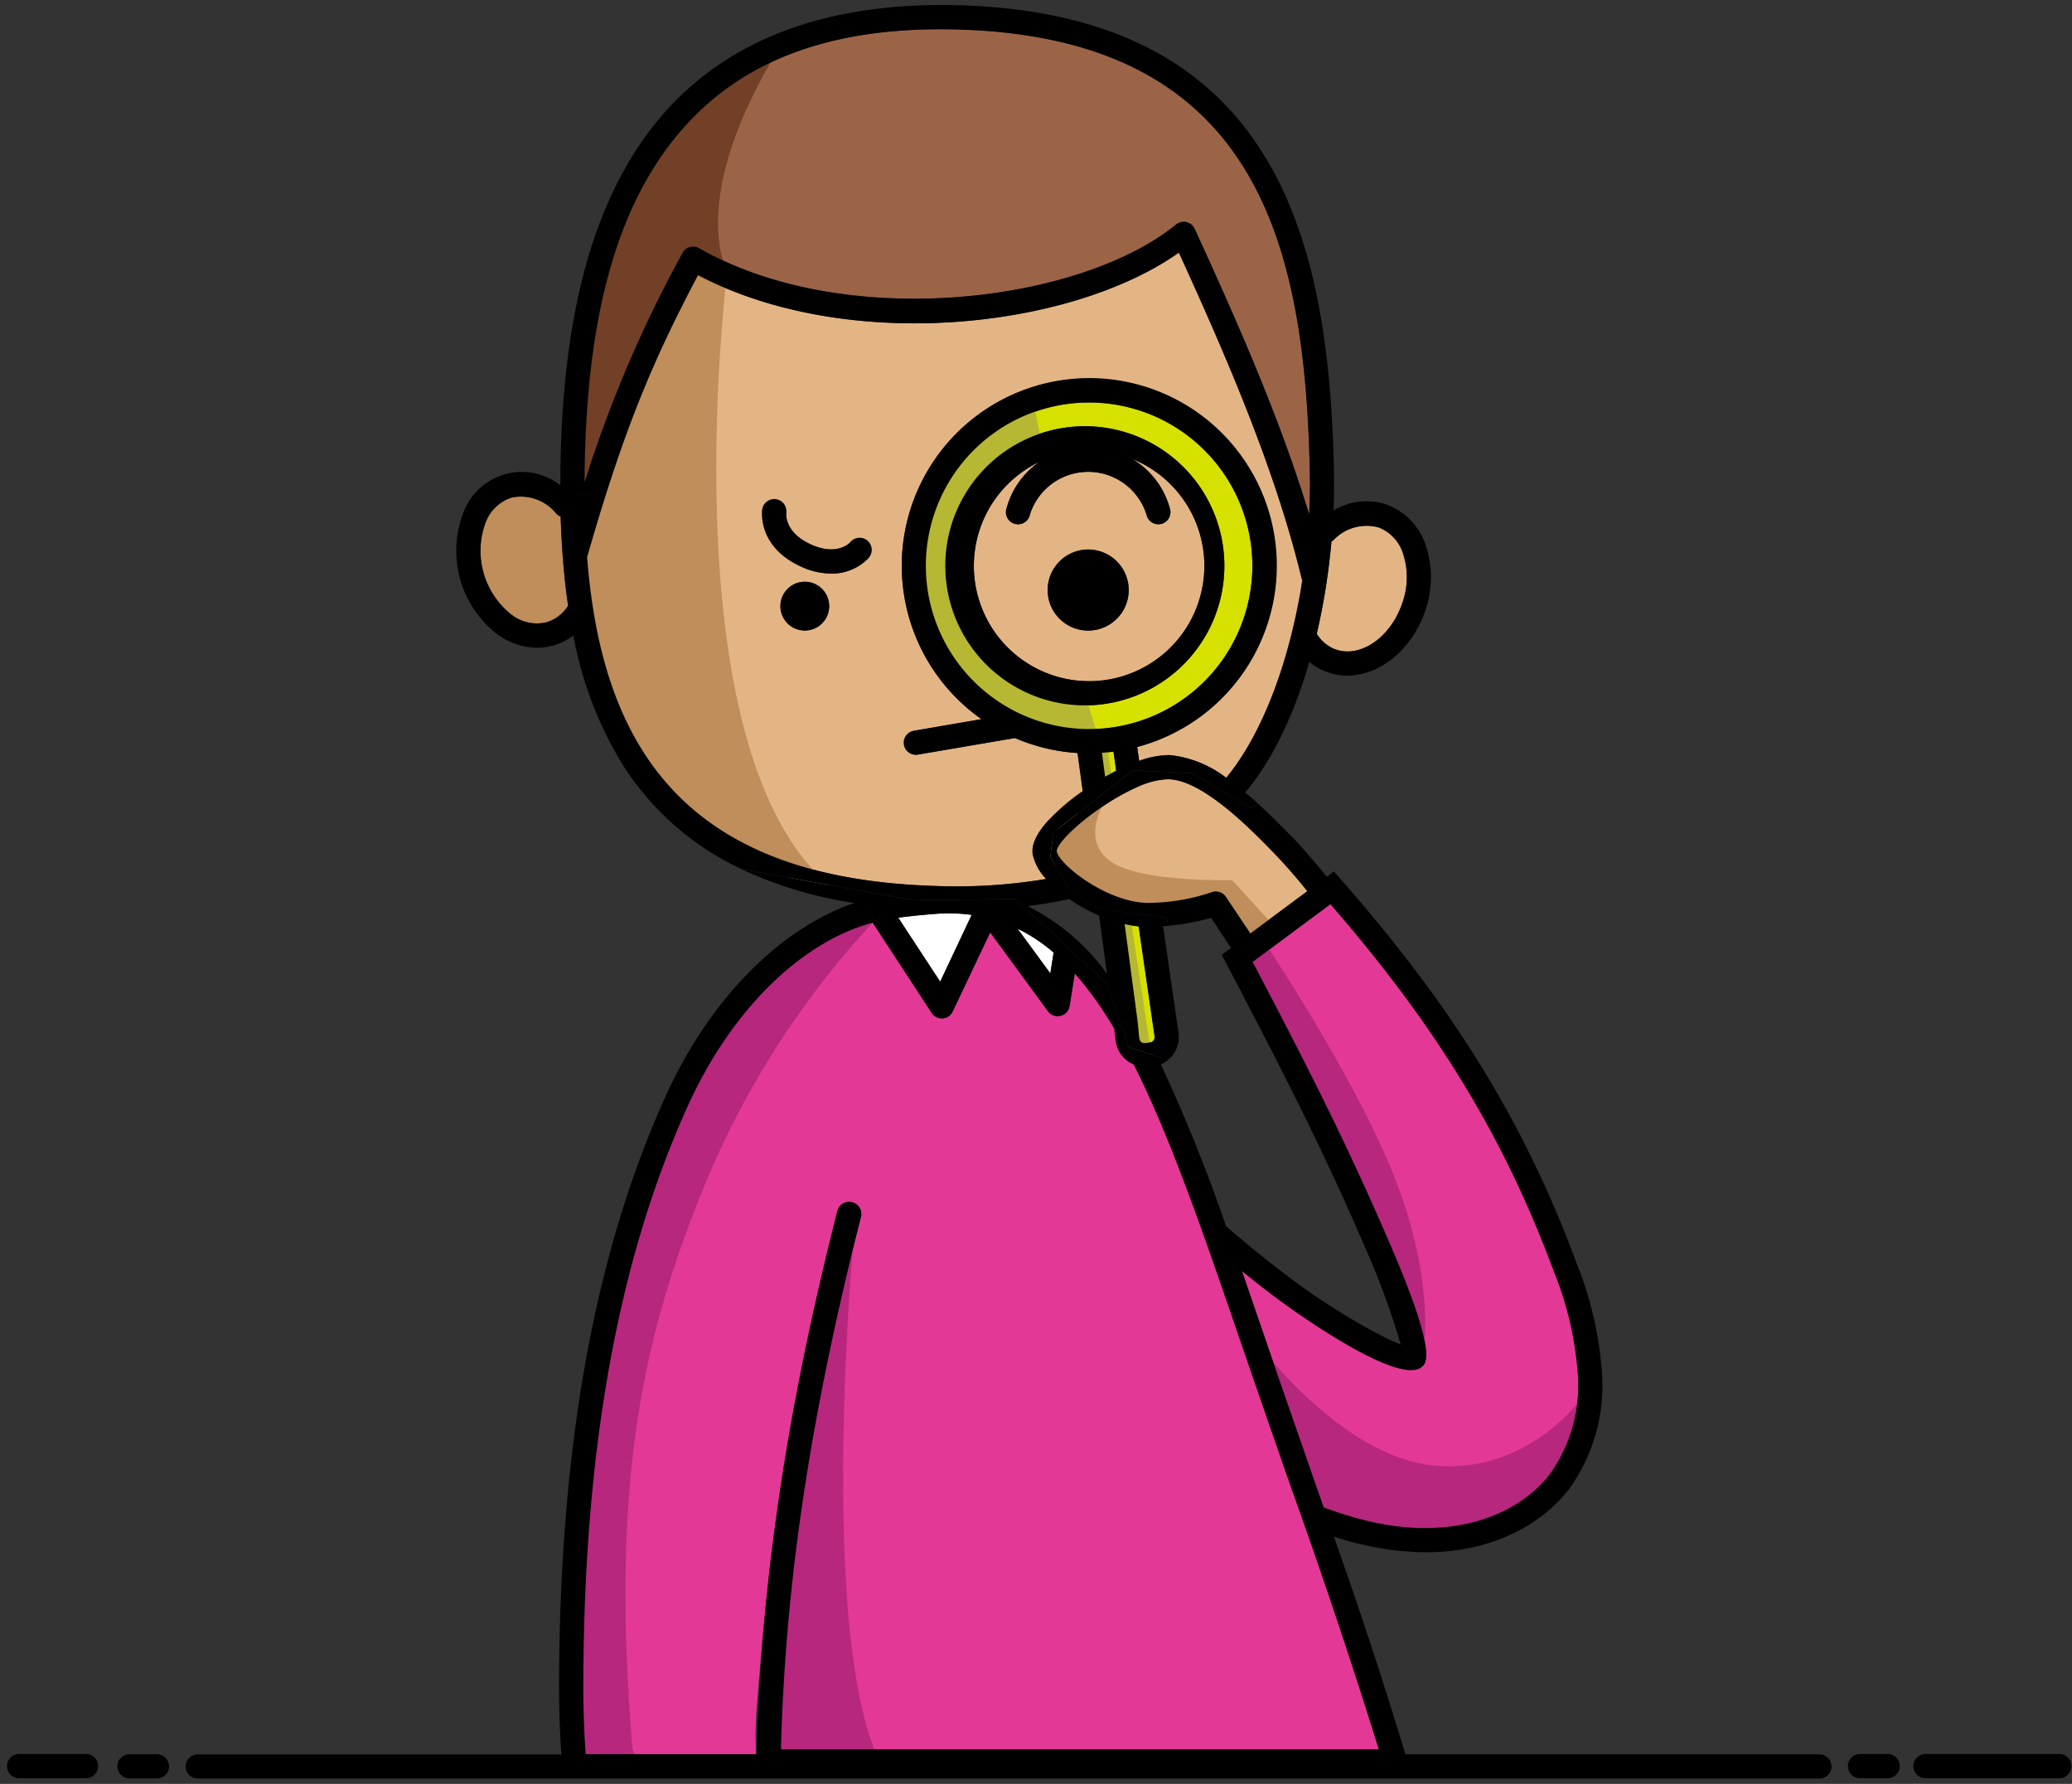<svg fill="none" viewBox="0 0 158 136" xmlns="http://www.w3.org/2000/svg" xmlns:xlink="http://www.w3.org/1999/xlink"><rect x="0" y="0" width="158" height="136" fill="#333333" stroke="none"/><clipPath id="a"><path d="m0 0h158v136h-158z"/></clipPath><g clip-path="url(#a)"><path d="m44.66 133.73a73.19 73.19 0 0 1 -.17-5.62c.07-17.8 2.68-32.13 7.97-43.8 3.3-7.27 8.6-12.5 14.09-13.97l4.5 6.89a.92.92 0 0 0 .77.41h.06a.92.92 0 0 0 .77-.52l2.86-6.04 4.4 6.01a.92.92 0 0 0 1.66-.4l.39-2.48c4.88 5.47 8.33 15.49 12.71 28.25l.83 2.4c1.05 3.07 2.06 5.98 3.03 8.74a498.54 498.54 0 0 1 6.62 19.76h-45.65c-.02-.86-.02-1.71 0-2.56.29-13.98 2.52-23.69 6.15-38.02a.92.92 0 1 0 -1.79-.46c-3.66 14.46-5.11 24.12-6.2 38.44-.06 1.1-.06 2.22.01 3.32l-13.01-.34" fill="#e43896"/><path d="m65.03 95.24s-2.59 28.9 1.94 38.82h-8.73l1.27-17.78 3.1-15zm1.52-24.9a66.88 66.88 0 0 0 -12.9 20.22c-4.62 11.37-7.12 22.36-5.42 42.8.28.64.6 1.25.97 1.84h-5.54l.37-17.73 4.04-24.05 6.27-15.16 7.47-7.1 4.76-1.53" fill="#b7277d"/><path d="m101.46 68.93-5.71 4.24a1 1 0 0 1 -.1.09l-.04.01-.08.06c4.3 8.2 7.2 13.9 10.65 21.93 3.47 8.1 2.56 8.73 2.18 9-1.96 1.35-10.3-4.77-10.65-5.03a87 87 0 0 1 -3-2.33l1.7 4.96.83 2.4 3.03 8.74.68 1.93c3.41 1.25 6.21 1.73 9 1.52 3.46-.26 6.47-1.75 8.26-4.09a11.62 11.62 0 0 0 2.13-7.44c-.19-2.75-.8-5.44-1.84-8-3.8-10.21-8.91-18.62-17.04-27.99z" fill="#e43896"/><path d="m96.68 72.23s7.18 10.71 10 18.41c2.83 7.7 1.83 12.7 1.83 12.7l-3.36-8.73-10.45-21.6zm0 31.11s6.08 7.86 12.83 8.41 10.74-4.72 10.74-4.72l.1 3.3-4.1 5-6.9 2.22-7.06-1.1-1.87-.64z" fill="#b7277d"/><path d="m68.5 69.96 3.2 4.88 2.4-5.09a12.71 12.71 0 0 0 -2.62-.09c-.27.02-1.72.13-2.97.3zm11.6 4.25.25-1.6a12.88 12.88 0 0 0 -2.75-1.81z" fill="#fff"/><path d="m89.07 59.4c-2.95 0-8.38 4.31-8.49 5.5.16 1.03 4.06 4.07 7.22 3.93 1.55-.04 3.1-.3 4.57-.8a.92.92 0 0 1 1.12.34l1.86 2.8 4.34-3.23a42 42 0 0 0 -3.07-3.44c-1.34-1.37-4.93-5-7.45-5.09z" fill="#e4b584"/><path d="m84.06 61.5s-1.61 2.66.7 4.22 9.2 1.38 9.2 1.38l3.38 3.7-3.47 1.47-1.53-2.3-2.73-.34-6.88-1.7-3.05-2.64 1.47-3z" fill="#c08e5b"/><path d="m95.5 43.14a12.45 12.45 0 1 0 -24.9 0 12.45 12.45 0 0 0 24.9 0zm-12.45 10.63a10.64 10.64 0 1 1 0-21.27 10.64 10.64 0 0 1 0 21.27z" fill="#d7e100"/><path d="m79.41 33.6-5.16 5.32-.65 4.54 2.45 6.47 6.74 3.18 1.1 3.54-8.26-2.11-3.59-3.89-1.44-3.47-1.01-4.49.66-3.77 1.43-2.57 1.2-1.74 2.51-2.63 2.98-1.3.4-.13z" fill="#b6b834"/><path d="m42.91 42.3c-.07-.95-.12-1.92-.15-2.92a.9.9 0 0 1 -.34-.23 3.47 3.47 0 0 0 -3.4-1.22 3.17 3.17 0 0 0 -2.01 1.98 6.2 6.2 0 0 0 1.92 6.9 3.17 3.17 0 0 0 2.75.63c.68-.2 1.27-.65 1.65-1.26a52.28 52.28 0 0 1 -.38-3.33.72.72 0 0 0 -.04-.56z" fill="#c08e5b"/><path d="m84.03 57.39.24 1.82c.28-.16.56-.3.85-.45l-.21-1.46a14 14 0 0 1 -.88.09z" fill="#d7e100"/><path d="m84.4 56.85.45 2.77s-1.15.55-1.11.4-.15-2.72-.15-2.72z" fill="#b6b834"/><path d="m86.9 79.28c.12.37.58.23.78.2h.02a.35.35 0 0 0 .25-.13.43.43 0 0 0 .1-.34l-1.22-8.38c-.36-.03-.71-.1-1.07-.17l.97 7.28c.12.88.1 1.33.18 1.54z" fill="#d7e100"/><path d="m86.21 69.98 1.59 10.42-1.73-.58-.95-9.84z" fill="#b6b834"/><g fill="#e4b584"><path d="m101.85 49.51c1.87.67 4.14-.88 5.05-3.44.45-1.2.5-2.52.12-3.75a3.17 3.17 0 0 0 -1.88-2.1 3.48 3.48 0 0 0 -3.47.97.83.83 0 0 1 -.14.1 52.47 52.47 0 0 1 -1.12 7.03c.33.55.84.97 1.44 1.2zm-15.51-14.52a6.32 6.32 0 0 1 2.89 3.85.92.92 0 0 1 -1.8.4 4.66 4.66 0 0 0 -8.9.01.92.92 0 1 1 -1.8-.4 6.32 6.32 0 0 1 2.53-3.64 8.79 8.79 0 1 0 7.08-.22zm-3.36 13.08a3.09 3.09 0 1 1 0-6.18 3.09 3.09 0 0 1 0 6.18z"/><path d="m79.78 67.01a3.91 3.91 0 0 1 -1.03-1.88c-.1-.7.26-1.53 1.13-2.5.8-.87 1.7-1.65 2.68-2.32l-.4-2.91c-1.64-.1-3.25-.49-4.77-1.14l-7.39 1.26-.15.02a.92.92 0 0 1 -.16-1.83l5.14-.89a14.28 14.28 0 1 1 11.88 2.12l.15 1.06c.7-.27 1.46-.41 2.21-.44h.13c1.57.17 3.05.77 4.3 1.73 2.76-3.33 4.85-8.9 5.8-15.06a.85.85 0 0 1 -.05-.14c-2-8.26-5.68-16.77-9.36-24.84-8.24 5.81-25.2 7.73-36.67 1.72-3.34 6.31-5.64 11.61-8.46 21.5.49 6.27 1.89 11.1 4.3 14.86 4.14 6.5 11.36 9.84 22.06 10.2 2.9.13 5.8-.05 8.65-.52zm-18.41-18.94a1.86 1.86 0 1 1 0-3.72 1.86 1.86 0 0 1 0 3.72zm4.84-5.5a3.89 3.89 0 0 1 -2.84 1.16 5.44 5.44 0 0 1 -2.34-.56c-3.28-1.52-2.92-4.22-2.9-4.34a.92.92 0 0 1 1.83.26c-.02.17-.1 1.5 1.84 2.4 2.05.95 3.02-.12 3.02-.13a.92.92 0 1 1 1.4 1.2z"/></g><path d="m55.46 20.72s-5.07 39.86 9.7 48.12l-9.16-3.55-8.3-7.99-3.12-10.69-.61-6.55 9.34-21.14z" fill="#c08e5b"/><path d="m52.6 18.84a.92.92 0 0 1 .71.08c11.11 6.35 28.98 4.2 36.37-1.8a.92.92 0 0 1 1.42.32c3.22 7.04 6.5 14.44 8.73 21.78.06-1.1.08-2.21.05-3.32-.38-17.01-3.85-32.87-26.5-33.64-10.22-.36-17.5 2.49-22.26 8.68-4.02 5.24-6.14 12.77-6.5 23-.03.97-.04 1.9-.04 2.81a96.46 96.46 0 0 1 7.46-17.46.92.92 0 0 1 .56-.45z" fill="#9b6446"/><path d="m55.46 20.72c0-.09-3.21-5.44 4.05-17.22l-8.25 5.25-2.89 4.86-3.09 7.75s-2.2 13.2-1.95 13.4c.24.2.64 5.3.64 5.3l3.68-8.46 2.76-6.1 2.56-5.46z" fill="#724027"/><g fill="#000"><path d="m138.74 133.74h-31.57a373.05 373.05 0 0 0 -5.46-16.6 22.7 22.7 0 0 0 6.99 1.2c.46 0 .93-.02 1.39-.05 3.98-.3 7.47-2.05 9.58-4.8a13.46 13.46 0 0 0 2.5-8.63 27.52 27.52 0 0 0 -1.95-8.57c-3.97-10.68-9.33-19.41-17.94-29.21l-.57-.64-.54.4c-.73-.9-2-2.42-2.76-3.15l-.48-.49c-.51-.51-1.19-1.2-1.96-1.9l-.65.28-4.43-2.63-4.51-.21-6.04 4.72-.25 1.83 1.3 2.29 2.12 1.66 5.48.74.08.6c1.1-.1 2.2-.3 3.27-.6l1.52 2.3-.7.51.37.7c4.47 8.53 7.44 14.3 10.95 22.5a57.6 57.6 0 0 1 2.33 6.5c-1.65-.6-5.3-2.74-8-4.74a88.86 88.86 0 0 1 -5.31-4.26c-1.45-4.2-3.1-8.32-4.98-12.34.2-.1.4-.21.57-.36a57.74 57.74 0 0 1 -3.02-.96l-1.66-4.83-6.97-6.45s-8.02.1-8.31 0c-.12-.04-5.72-1.05-12.6-2.29a31.07 31.07 0 0 0 8.62 2.58c-5.68 1.93-11.04 7.35-14.38 14.7-5.4 11.93-8.06 26.51-8.14 44.57 0 2.03.05 3.88.18 5.64h-27.73a.92.92 0 1 0 0 1.84h123.66a.92.92 0 0 0 0-1.84zm-45.26-65.37a.93.93 0 0 0 -1.12-.34c-1.47.5-3.01.76-4.57.8-3.16.14-7.05-2.9-7.21-3.94.05-.62 1.56-2.09 3.42-3.35l.06-.04a17.33 17.33 0 0 1 2.6-1.47 6 6 0 0 1 2.5-.62c2.53.08 6.1 3.71 7.46 5.08a41.21 41.21 0 0 1 3.07 3.45l-4.34 3.22zm4.22 30.85c.36.27 8.7 6.39 10.65 5.03.39-.26 1.29-.9-2.18-9-3.44-8.03-6.36-13.73-10.65-21.92l.08-.06.03-.01a.92.92 0 0 0 .12-.1l5.7-4.23c8.13 9.36 13.25 17.78 17.04 28a25.8 25.8 0 0 1 1.84 7.98c.16 2.65-.59 5.28-2.13 7.45-1.78 2.33-4.8 3.82-8.25 4.08-2.8.22-5.6-.26-9.01-1.52l-.67-1.91-3.04-8.75-.82-2.4-1.71-4.97c1 .82 2 1.6 3 2.34zm-17.36-26.6-.25 1.59-2.5-3.41c.99.48 1.91 1.1 2.75 1.82zm-8.87-2.96c.88-.06 1.75-.03 2.62.09l-2.4 5.09-3.2-4.88a58.3 58.3 0 0 1 2.98-.3zm-11.92 63.7c.34-12.77 2.23-25.33 6.1-40.58a.92.92 0 1 0 -1.8-.46c-3.88 15.34-5.84 28.52-6.16 41.41h-13.03a73.01 73.01 0 0 1 -.18-5.62c.07-17.8 2.68-32.13 7.97-43.8 3.3-7.27 8.61-12.5 14.1-13.97l4.5 6.89a.92.92 0 0 0 .76.41h.06a.92.92 0 0 0 .77-.52l2.87-6.04 4.4 6.01a.92.92 0 0 0 1.65-.4l.4-2.48c1.13 1.3 2.13 2.7 3 4.19l.12.97a2.25 2.25 0 0 0 1.37 1.78c2.8 5.53 5.3 12.8 8.21 21.3l.83 2.41c1.06 3.07 2.07 5.99 3.04 8.75a504.01 504.01 0 0 1 6.61 19.75z"/><path d="m77.43 68.54 6.97 6.45 1.67 4.83s1.87.65 3.02.96c.1-.08.2-.17.28-.27a2.28 2.28 0 0 0 .5-1.77l-1.18-8.13c.13 0 .25-.02.38-.03l-.08-.6-5.48-.75-2.12-1.66-1.3-2.28.24-1.83 6.04-4.73 4.52.21 4.42 2.64.65-.29c-.31-.29-.64-.58-1-.87 2.18-2.62 3.78-6.14 4.88-9.96a4.52 4.52 0 0 0 2.88 1.05c2.43 0 4.88-1.9 5.92-4.83a7.7 7.7 0 0 0 .13-4.94 4.97 4.97 0 0 0 -3.01-3.27 4.91 4.91 0 0 0 -4.07.44c.04-1.04.05-2.06.03-3.05-.38-17.06-4.04-34.61-28.28-35.45-10.7-.36-18.71 2.8-23.79 9.41-4.26 5.56-6.5 13.43-6.87 24.07a91.7 91.7 0 0 0 -.05 3.11 4.75 4.75 0 0 0 -7.44 2.21 8.04 8.04 0 0 0 2.53 9.07c.9.7 2 1.09 3.13 1.1 1 0 1.98-.32 2.77-.94.64 3.5 1.92 6.86 3.79 9.9a21.45 21.45 0 0 0 9.02 7.91c6.87 1.25 12.47 2.25 12.6 2.29.3.1 8.3 0 8.3 0zm-35.75-21.1a3.17 3.17 0 0 1 -2.75-.64 6.2 6.2 0 0 1 -1.93-6.9 3.17 3.17 0 0 1 2.02-1.97 3.47 3.47 0 0 1 3.4 1.23c.09.1.2.17.33.22.03 1 .08 1.97.15 2.91.02.32.04.3.04.55.1 1.16.22 2.27.38 3.34-.38.6-.97 1.06-1.65 1.26zm45.15 23.2 1.21 8.36a.43.43 0 0 1 -.09.33.35.35 0 0 1 -.25.14h-.02c-.2.03-.66.17-.77-.2-.07-.2-.07-.66-.18-1.54l-.97-7.28c.36.08.71.14 1.07.17zm-5.29-2.1c.71.5 1.48.92 2.27 1.27l.6 4.42a16.78 16.78 0 0 0 -6.04-5.15c1.1-.14 2.16-.32 3.17-.54zm2.73-9.33-.24-1.82c.3-.02.59-.05.88-.09l.2 1.46zm-1.22-3.63a12.45 12.45 0 1 1 0-24.9 12.45 12.45 0 0 1 0 24.9zm18.48-14.3c.05-.02.1-.05.14-.09a3.48 3.48 0 0 1 3.48-.98 3.16 3.16 0 0 1 1.88 2.1 5.86 5.86 0 0 1 -.13 3.76c-.9 2.56-3.17 4.1-5.05 3.44-.6-.22-1.1-.64-1.44-1.19.54-2.32.91-4.67 1.12-7.04zm-56.9-7.33c.35-10.24 2.47-17.76 6.5-23 4.75-6.2 12.03-9.04 22.25-8.69 22.65.78 26.12 16.63 26.5 33.65.03 1.1 0 2.2-.05 3.31-2.23-7.34-5.5-14.74-8.73-21.77a.92.92 0 0 0 -1.42-.33c-7.39 6.01-25.26 8.16-36.37 1.8a.92.92 0 0 0 -1.27.37 96.45 96.45 0 0 0 -7.46 17.47c0-.92.01-1.85.05-2.81zm4.44 23.39c-2.4-3.76-3.81-8.6-4.3-14.86 2.83-9.9 5.12-15.19 8.46-21.5 11.47 6 28.44 4.09 36.67-1.72 3.69 8.07 7.37 16.58 9.36 24.84l.06.14c-.95 6.16-3.05 11.73-5.81 15.06a8.46 8.46 0 0 0 -4.3-1.73h-.12a6.8 6.8 0 0 0 -2.22.44l-.15-1.06a14.3 14.3 0 1 0 -11.87-2.12l-5.14.88a.92.92 0 0 0 .3 1.82l7.37-1.26h.02a14.3 14.3 0 0 0 4.77 1.14l.4 2.91c-.98.67-1.88 1.44-2.7 2.3-.86.98-1.23 1.8-1.12 2.51.16.71.52 1.36 1.03 1.88a41.7 41.7 0 0 1 -8.65.53c-10.7-.37-17.91-3.7-22.06-10.2z"/><path d="m61.37 44.35a1.86 1.86 0 1 0 0 3.72 1.86 1.86 0 0 0 0-3.72zm22.08 3.69a3.09 3.09 0 1 0 -.99-6.1 3.09 3.09 0 0 0 .99 6.1zm-18.63-6.69c0 .01-.97 1.09-3.02.14-1.94-.9-1.86-2.24-1.85-2.4a.92.92 0 0 0 -1.82-.26c-.02.12-.38 2.82 2.9 4.34.73.35 1.53.54 2.34.56a3.89 3.89 0 0 0 2.84-1.17.92.92 0 1 0 -1.39-1.2z"/><path d="m83.05 32.5a10.64 10.64 0 1 0 0 21.27 10.64 10.64 0 0 0 0-21.27zm0 19.43a8.79 8.79 0 0 1 -3.79-16.72 6.32 6.32 0 0 0 -2.53 3.63.92.92 0 1 0 1.8.41 4.66 4.66 0 0 1 8.9 0 .92.92 0 0 0 1.8-.4 6.32 6.32 0 0 0 -2.89-3.86 8.79 8.79 0 0 1 -3.3 16.94zm60.89 81.79h-2.1a.92.92 0 0 0 0 1.85h2.1a.92.92 0 0 0 0-1.85zm-131.97.02h-2.1a.92.92 0 1 0 0 1.84h2.1a.92.92 0 1 0 0-1.84zm145.06-.02h-10.2a.92.92 0 0 0 0 1.85h10.2a.92.92 0 0 0 0-1.85zm-150.47 0h-5.1a.92.92 0 1 0 0 1.85h5.1a.92.92 0 1 0 0-1.85z"/></g></g></svg>
